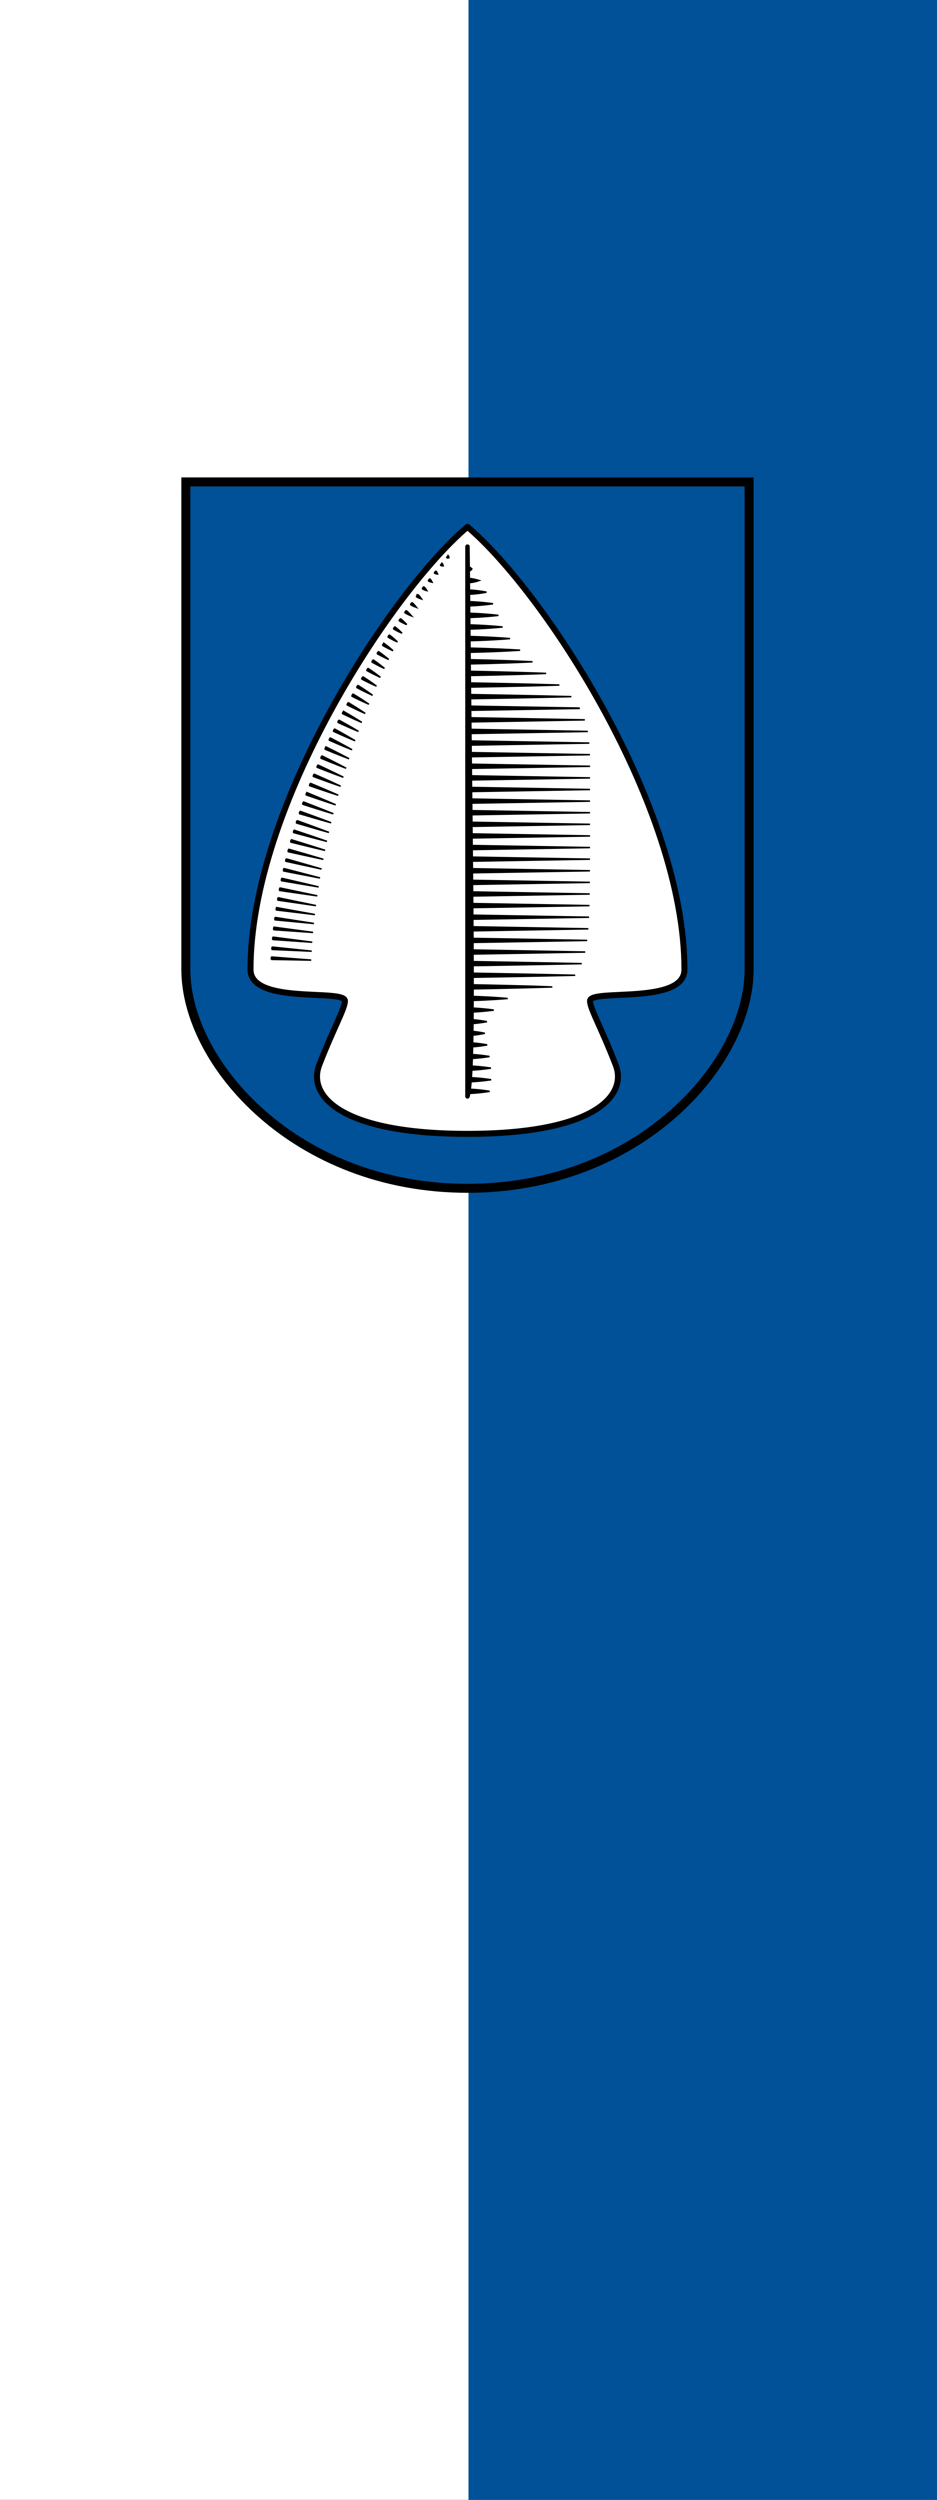 <?xml version="1.0" encoding="UTF-8" standalone="no"?>
<svg
   inkscape:version="1.1.1 (3bf5ae0d25, 2021-09-20)"
   sodipodi:docname="Banner Malsch.svg"
   id="svg2130"
   version="1.1"
   viewBox="0 0 150 400"
   height="400"
   width="150"
   xmlns:inkscape="http://www.inkscape.org/namespaces/inkscape"
   xmlns:sodipodi="http://sodipodi.sourceforge.net/DTD/sodipodi-0.dtd"
   xmlns="http://www.w3.org/2000/svg"
   xmlns:svg="http://www.w3.org/2000/svg">
  <rect x="0" y="0" width="150" height="400" fill="#808080" stroke="none"/>
  <defs
     id="defs2124">
    <inkscape:path-effect
       effect="skeletal"
       id="path-effect11253"
       is_visible="true"
       lpeversion="1"
       pattern="M 0,0 H 1"
       copytype="single_stretched"
       prop_scale="1"
       scale_y_rel="false"
       spacing="0"
       normal_offset="0"
       tang_offset="0"
       prop_units="false"
       vertical_pattern="false"
       hide_knot="false"
       fuse_tolerance="0" />
  </defs>
  <sodipodi:namedview
     inkscape:pagecheckerboard="false"
     fit-margin-bottom="0"
     fit-margin-right="0"
     fit-margin-left="0"
     fit-margin-top="0"
     lock-margins="true"
     units="px"
     inkscape:snap-smooth-nodes="true"
     inkscape:snap-object-midpoints="true"
     inkscape:window-maximized="1"
     inkscape:window-y="-11"
     inkscape:window-x="-11"
     inkscape:window-height="1506"
     inkscape:window-width="2560"
     showgrid="false"
     inkscape:document-rotation="0"
     inkscape:current-layer="layer1"
     inkscape:document-units="px"
     inkscape:cy="200"
     inkscape:cx="75"
     inkscape:zoom="1.5"
     inkscape:pageshadow="2"
     inkscape:pageopacity="0"
     borderopacity="1.0"
     bordercolor="#666666"
     pagecolor="#333333"
     id="base"
     showguides="false"
     inkscape:guide-bbox="true"
     inkscape:snap-intersection-paths="true"
     inkscape:object-paths="true"
     inkscape:snap-grids="false"
     inkscape:snap-global="true"
     inkscape:lockguides="false"
     guidecolor="#00ffff"
     guideopacity="0.498"
     inkscape:snap-midpoints="true" />
  <g
     id="layer1"
     inkscape:groupmode="layer"
     inkscape:label="malsch"
     transform="translate(-345.088,-85.566)">
    <g
       id="g20159"
       inkscape:label="banner">
      <g
         id="g19947"
         inkscape:label="banner-0"
         transform="translate(424,-79.667)"
         style="opacity:1">
        <rect
           style="opacity:1;fill:#005198"
           id="rect19725"
           width="150"
           height="400"
           x="-78.912"
           y="165.232"
           inkscape:label="banner-b" />
        <rect
           style="opacity:1;fill:#ffffff"
           id="rect19723"
           width="75"
           height="400"
           x="-78.912"
           y="165.232"
           inkscape:label="banner-w" />
      </g>
      <g
         id="g19439"
         inkscape:label="coa"
         style="display:inline;opacity:1"
         transform="matrix(0.24,0,0,0.24,340.898,146.784)">
        <path
           style="display:inline;opacity:1;fill:#005198;stroke:#000000;stroke-width:6;stroke-linecap:butt;stroke-linejoin:miter;stroke-miterlimit:4;stroke-dasharray:none"
           d="m 517.131,66.232 v 325.033 c 0,62.759 -73.249,145.9 -187.855,145.9 -114.606,0 -187.855,-83.14 -187.855,-145.9 V 66.232 Z"
           id="path1274"
           sodipodi:nodetypes="cszscc"
           inkscape:label="coa-0" />
        <g
           id="g19012"
           inkscape:label="plowshare">
          <path
             style="opacity:1;fill:#ffffff;stroke:#000000;stroke-width:4;stroke-linecap:butt;stroke-linejoin:round;stroke-miterlimit:4;stroke-dasharray:none"
             d="m 329.276,500.867 c 84.011,0 106.896,-25.136 98.857,-45.962 -9.514,-24.645 -17.11,-37.431 -17.11,-42.662 0,-8.31 62.974,2.781 62.974,-20.977 0,-108.445 -93.439,-251.508 -144.721,-295.099 C 277.994,139.757 184.555,282.821 184.555,391.266 c 0,23.759 62.974,12.667 62.974,20.977 0,5.231 -7.596,18.017 -17.11,42.662 -8.039,20.825 14.846,45.962 98.857,45.962"
             id="path1748"
             sodipodi:nodetypes="cssscsssc"
             inkscape:label="plowshare-0" />
          <path
             style="display:inline;opacity:1;fill:#000000;stroke:#000000;stroke-width:3;stroke-linecap:butt;stroke-linejoin:round;stroke-miterlimit:4;stroke-dasharray:none"
             d="m 329.276,109.366 c 2.166,229.154 4.941,349.179 0,366.517 z"
             id="path2885"
             sodipodi:nodetypes="ccc"
             inkscape:label="c" />
          <g
             id="g19005"
             inkscape:label="s"
             style="fill:#000000;stroke:#000000">
            <path
               id="path12097"
               style="opacity:1"
               d="m 198.699,382.985 c -0.294,-0.024 -0.355,1.554 -0.084,1.57 0.266,0.016 25.674,0.465 26.439,0.478 -0.76,-0.059 -26.012,-2.021 -26.355,-2.048 z m 0.423,-6.626 c -0.293,-0.032 -0.394,1.544 -0.124,1.567 0.262,0.022 24.927,1.089 26.37,1.149 -1.438,-0.151 -25.909,-2.68 -26.246,-2.716 z m 0.542,-6.618 c -0.292,-0.039 -0.433,1.534 -0.163,1.564 0.257,0.028 24.148,1.67 26.251,1.81 -2.092,-0.275 -25.757,-3.33 -26.088,-3.374 z m 0.661,-6.607 c -0.292,-0.046 -0.449,1.611 -0.179,1.642 0.253,0.027 23.399,1.619 26.135,1.799 -2.719,-0.367 -25.632,-3.389 -25.956,-3.441 z m 0.809,-6.51 c -0.291,-0.047 -0.471,1.522 -0.203,1.559 0.249,0.033 22.598,2.138 25.931,2.44 -3.307,-0.525 -25.409,-3.949 -25.728,-3.999 z m 0.94,-6.572 c -0.29,-0.054 -0.51,1.51 -0.242,1.553 0.243,0.039 21.768,2.613 25.671,3.062 -3.865,-0.717 -25.117,-4.557 -25.429,-4.615 z m 1.051,-6.554 c -0.288,-0.061 -0.546,1.496 -0.28,1.547 0.238,0.044 20.976,3.048 25.374,3.66 -4.352,-0.924 -24.789,-5.144 -25.094,-5.207 z m 1.162,-6.535 c -0.287,-0.068 -0.575,1.569 -0.308,1.619 0.233,0.044 20.225,2.941 25.118,3.615 -4.835,-1.046 -24.512,-5.164 -24.81,-5.234 z m 1.293,-6.433 c -0.287,-0.068 -0.584,1.483 -0.319,1.54 0.228,0.048 19.372,3.304 24.719,4.171 -5.273,-1.267 -24.109,-5.643 -24.4,-5.711 z m 1.426,-6.481 c -0.285,-0.075 -0.62,1.468 -0.356,1.531 0.222,0.053 18.513,3.625 24.266,4.694 -5.668,-1.516 -23.626,-6.151 -23.91,-6.225 z m 1.528,-6.457 c -0.283,-0.082 -0.654,1.453 -0.392,1.522 0.217,0.057 17.743,3.919 23.812,5.192 -5.964,-1.758 -23.142,-6.635 -23.42,-6.714 z m 1.629,-6.432 c -0.281,-0.088 -0.681,1.522 -0.419,1.592 0.212,0.056 16.985,3.752 23.404,5.086 -6.286,-1.883 -22.715,-6.593 -22.985,-6.678 z m 1.753,-6.322 c -0.281,-0.089 -0.689,1.437 -0.429,1.512 0.205,0.059 16.124,3.965 22.818,5.516 -6.543,-2.119 -22.126,-6.946 -22.389,-7.028 z m 1.874,-6.364 c -0.279,-0.095 -0.722,1.421 -0.464,1.503 0.199,0.063 15.336,4.155 22.229,5.91 -6.728,-2.366 -21.511,-7.327 -21.765,-7.413 z m 1.965,-6.334 c -0.276,-0.101 -0.754,1.403 -0.498,1.491 0.193,0.066 14.571,4.311 21.62,6.268 -6.858,-2.603 -20.875,-7.668 -21.122,-7.759 z m 2.044,-6.235 c -0.277,-0.101 -0.755,1.404 -0.498,1.492 0.188,0.064 13.821,4.089 21.056,6.082 -7.02,-2.681 -20.317,-7.486 -20.558,-7.574 z m 2.195,-6.257 c -0.274,-0.108 -0.786,1.386 -0.531,1.479 0.182,0.067 13.039,4.182 20.349,6.359 -7.078,-2.905 -19.585,-7.748 -19.818,-7.838 z m 2.278,-6.227 c -0.272,-0.113 -0.817,1.369 -0.564,1.468 0.176,0.068 12.307,4.251 19.651,6.601 -7.081,-3.109 -18.862,-7.975 -19.087,-8.069 z m 2.358,-6.195 c -0.269,-0.119 -0.853,1.427 -0.601,1.526 0.172,0.067 11.632,4.019 19.035,6.36 -7.101,-3.167 -18.217,-7.791 -18.434,-7.886 z m 2.456,-6.084 c -0.27,-0.12 -0.847,1.35 -0.597,1.454 0.165,0.069 10.881,4.029 18.235,6.518 -7.044,-3.322 -17.429,-7.88 -17.638,-7.972 z m 2.565,-6.111 c -0.267,-0.125 -0.875,1.331 -0.628,1.441 0.159,0.07 10.196,4.026 17.473,6.643 -6.933,-3.477 -16.643,-7.989 -16.845,-8.084 z m 2.636,-6.08 c -0.264,-0.13 -0.926,1.381 -0.678,1.491 0.153,0.068 9.535,3.969 16.709,6.666 -6.787,-3.621 -15.837,-8.061 -16.031,-8.157 z m 2.712,-5.974 c -0.264,-0.131 -0.903,1.313 -0.658,1.428 0.147,0.069 8.895,3.732 15.965,6.389 -6.677,-3.583 -15.12,-7.724 -15.307,-7.817 z m 2.827,-5.991 c -0.261,-0.137 -0.93,1.293 -0.687,1.414 0.141,0.069 8.268,3.671 15.165,6.398 -6.471,-3.677 -14.299,-7.719 -14.478,-7.812 z m 2.89,-5.96 c -0.258,-0.142 -0.985,1.336 -0.743,1.456 0.136,0.067 7.67,3.568 14.38,6.316 -6.233,-3.758 -13.465,-7.679 -13.636,-7.772 z m 2.953,-5.859 c -0.258,-0.142 -0.956,1.275 -0.715,1.4 0.129,0.067 7.097,3.325 13.612,5.987 -6.037,-3.667 -12.732,-7.297 -12.897,-7.387 z m 3.066,-5.871 c -0.256,-0.146 -0.982,1.256 -0.744,1.386 0.124,0.067 6.534,3.22 12.804,5.89 -5.757,-3.694 -11.903,-7.186 -12.06,-7.276 z m 3.119,-5.84 c -0.253,-0.151 -1.032,1.297 -0.794,1.426 0.119,0.065 5.998,3.083 12.014,5.711 -5.451,-3.71 -11.07,-7.048 -11.22,-7.137 z m 3.18,-5.739 c -0.253,-0.151 -1.005,1.237 -0.77,1.371 0.112,0.064 5.501,2.846 11.26,5.346 -5.195,-3.571 -10.348,-6.632 -10.49,-6.717 z m 3.279,-5.75 c -0.25,-0.156 -1.028,1.217 -0.795,1.356 0.106,0.063 5.005,2.711 10.468,5.159 -4.865,-3.533 -9.539,-6.431 -9.673,-6.515 z m 3.326,-5.722 c -0.247,-0.161 -1.066,1.261 -0.834,1.4 0.102,0.06 4.562,2.471 9.765,4.733 -4.554,-3.403 -8.804,-6.05 -8.931,-6.133 z m 3.392,-5.616 c -0.247,-0.161 -1.05,1.198 -0.82,1.341 0.096,0.059 4.113,2.327 8.984,4.513 -4.222,-3.308 -8.043,-5.775 -8.164,-5.854 z m 3.472,-5.633 c -0.244,-0.166 -1.072,1.179 -0.844,1.326 0.09,0.058 3.688,2.177 8.237,4.256 -3.866,-3.213 -7.279,-5.505 -7.393,-5.582 z m 3.493,-5.555 c -0.244,-0.165 -1.072,1.179 -0.845,1.327 0.086,0.055 3.313,1.955 7.564,3.831 -3.553,-3.031 -6.611,-5.086 -6.719,-5.158 z m 3.609,-5.544 c -0.241,-0.17 -1.093,1.16 -0.868,1.311 0.08,0.053 2.936,1.804 6.86,3.549 -3.193,-2.908 -5.892,-4.79 -5.992,-4.86 z m 3.644,-5.52 c -0.238,-0.174 -1.113,1.14 -0.89,1.296 0.074,0.051 2.581,1.648 6.183,3.249 -2.835,-2.767 -5.2,-4.477 -5.293,-4.545 z m 3.683,-5.43 c -0.238,-0.174 -1.112,1.141 -0.89,1.296 0.07,0.048 2.273,1.452 5.574,2.836 -2.523,-2.568 -4.597,-4.068 -4.684,-4.131 z m 3.769,-5.434 c -0.236,-0.178 -1.132,1.122 -0.912,1.281 0.064,0.046 1.966,1.303 4.955,2.527 -2.178,-2.41 -3.963,-3.747 -4.043,-3.808 z m 3.774,-5.367 c -0.235,-0.178 -1.132,1.122 -0.912,1.281 0.059,0.043 1.699,1.127 4.398,2.135 -1.876,-2.209 -3.412,-3.36 -3.486,-3.416 z m 3.885,-5.35 c -0.232,-0.182 -1.15,1.103 -0.933,1.265 0.054,0.04 1.439,0.989 3.845,1.83 -1.554,-2.042 -2.845,-3.043 -2.912,-3.095 z m 3.91,-5.331 c -0.229,-0.185 -1.198,1.13 -0.981,1.292 0.05,0.037 1.204,0.852 3.347,1.501 -1.235,-1.887 -2.305,-2.744 -2.366,-2.793 z m 3.946,-5.242 c -0.23,-0.185 -1.167,1.085 -0.953,1.251 0.044,0.034 0.997,0.709 2.869,1.178 -0.98,-1.678 -1.861,-2.384 -1.916,-2.429 z m 4.015,-5.249 c -0.226,-0.189 -1.183,1.066 -0.972,1.236 0.039,0.031 0.803,0.591 2.432,0.897 -0.707,-1.51 -1.411,-2.092 -1.46,-2.133 z m 4.027,-5.181 c -0.226,-0.188 -1.184,1.067 -0.972,1.236 0.035,0.028 0.639,0.471 2.045,0.596 -0.477,-1.339 -1.03,-1.796 -1.073,-1.832 z m 4.115,-5.17 c -0.224,-0.193 -1.2,1.048 -0.991,1.221 0.03,0.025 0.488,0.371 1.691,0.349 -0.247,-1.184 -0.663,-1.539 -0.7,-1.57 z m 4.104,-5.119 c -0.223,-0.192 -1.2,1.049 -0.99,1.221 0.026,0.021 0.361,0.276 1.382,0.103 -0.059,-1.039 -0.361,-1.297 -0.392,-1.324 z"
               inkscape:label="s-r" />
            <path
               id="path16978"
               style="display:inline;opacity:1"
               d="m 330.194,471.13 c -0.901,-0.018 -0.856,2.756 -0.028,2.762 0.213,10e-4 5.673,-0.089 13.904,-1.37 -7.951,-1.289 -13.597,-1.386 -13.876,-1.392 z m 0,-7.74 c -0.901,-0.017 -0.856,2.757 -0.028,2.763 0.223,10e-4 6.187,-0.097 14.895,-1.373 -8.544,-1.28 -14.579,-1.385 -14.867,-1.39 z m 0,-7.739 c -0.901,-0.018 -0.856,2.756 -0.028,2.762 0.223,10e-4 6.188,-0.097 14.765,-1.375 -8.536,-1.28 -14.452,-1.382 -14.737,-1.387 z m 0,-7.74 c -0.901,-0.017 -0.856,2.757 -0.028,2.763 0.216,0.001 5.804,-0.091 13.823,-1.377 -8.076,-1.286 -13.522,-1.381 -13.795,-1.386 z m 0,-7.739 c -0.901,-0.018 -0.856,2.756 -0.028,2.762 0.202,10e-4 5.124,-0.08 12.259,-1.378 -7.247,-1.297 -11.976,-1.379 -12.231,-1.384 z m 0,-7.739 c -0.901,-0.018 -0.856,2.756 -0.028,2.762 0.186,0.001 4.358,-0.067 10.679,-1.376 -6.299,-1.31 -10.414,-1.382 -10.651,-1.386 z m 0,-7.74 c -0.901,-0.017 -0.856,2.756 -0.028,2.762 0.194,0.001 4.743,-0.073 12.061,-1.367 -6.842,-1.305 -11.773,-1.39 -12.033,-1.395 z m 0,-7.739 c -0.901,-0.018 -0.856,2.756 -0.028,2.762 0.231,10e-4 6.651,-0.105 16.654,-1.359 -9.111,-1.273 -16.311,-1.397 -16.626,-1.403 z m 0,-7.74 c -0.901,-0.017 -0.856,2.756 -0.028,2.762 0.299,0.002 10.944,-0.176 25.916,-1.347 -13.29,-1.197 -25.476,-1.408 -25.888,-1.415 z m 0,-7.739 c -0.901,-0.018 -0.856,2.756 -0.028,2.762 0.491,0.003 28.8,-0.478 55.685,-1.302 -19.806,-0.841 -54.952,-1.446 -55.657,-1.46 z m 0,-7.74 c -0.901,-0.017 -0.856,2.756 -0.028,2.763 0.643,0.004 49.086,-0.824 70.939,-1.364 -20.994,-0.537 -70.076,-1.383 -70.911,-1.399 z m 0,-7.739 c -0.901,-0.018 -0.856,2.756 -0.028,2.762 0.694,0.004 57.036,-0.96 75.338,-1.367 -17.882,-0.404 -74.414,-1.379 -75.31,-1.395 z m 0,-7.74 c -0.901,-0.017 -0.856,2.757 -0.028,2.763 0.728,0.004 62.594,-1.055 77.647,-1.367 -14.778,-0.31 -76.68,-1.377 -77.619,-1.396 z m 0,-7.739 c -0.901,-0.018 -0.856,2.756 -0.028,2.762 0.752,0.005 66.753,-1.126 78.951,-1.368 -12.047,-0.241 -77.955,-1.376 -78.923,-1.394 z m 0,-7.74 c -0.901,-0.017 -0.856,2.757 -0.028,2.763 0.77,0.005 69.981,-1.182 79.729,-1.368 -9.646,-0.186 -78.71,-1.376 -79.701,-1.395 z m 0,-7.739 c -0.901,-0.018 -0.856,2.756 -0.028,2.762 0.784,0.005 72.555,-1.226 80.202,-1.368 -7.58,-0.142 -79.164,-1.375 -80.174,-1.394 z m 0,-7.739 c -0.901,-0.018 -0.856,2.756 -0.028,2.762 0.795,0.005 74.616,-1.261 80.487,-1.368 -5.827,-0.107 -79.435,-1.375 -80.459,-1.394 z m 0,-7.74 c -0.901,-0.017 -0.856,2.756 -0.028,2.762 0.804,0.005 76.256,-1.288 80.655,-1.367 -4.368,-0.079 -79.592,-1.376 -80.627,-1.395 z m 0,-7.739 c -0.901,-0.018 -0.856,2.756 -0.028,2.762 0.81,0.005 77.462,-1.31 80.746,-1.368 -3.26,-0.058 -79.675,-1.374 -80.718,-1.394 z m 0,-7.74 c -0.901,-0.017 -0.856,2.756 -0.028,2.762 0.815,0.005 78.381,-1.325 80.797,-1.367 -2.403,-0.042 -79.72,-1.375 -80.769,-1.395 z m 0,-7.739 c -0.901,-0.018 -0.856,2.756 -0.028,2.762 0.819,0.005 79.063,-1.337 80.824,-1.368 -1.753,-0.031 -79.742,-1.374 -80.796,-1.394 z m 0,-7.74 c -0.901,-0.017 -0.856,2.756 -0.028,2.763 0.821,0.005 79.546,-1.346 80.839,-1.368 -1.278,-0.022 -79.753,-1.375 -80.811,-1.395 z m 0,-7.739 c -0.901,-0.018 -0.856,2.756 -0.028,2.762 0.828,0.005 80.855,-1.368 80.855,-1.368 h -0.001 v 0 c 0,0 -79.76,-1.374 -80.826,-1.394 z m 0,-7.74 c -0.901,-0.017 -0.856,2.756 -0.028,2.763 0.828,0.005 80.855,-1.368 80.855,-1.368 h -0.001 v 0 c 0,0 -79.76,-1.374 -80.826,-1.395 z m 0,-7.739 c -0.901,-0.018 -0.856,2.756 -0.028,2.762 0.828,0.005 80.855,-1.368 80.855,-1.368 h -0.001 v 0 c 0,0 -79.76,-1.374 -80.826,-1.394 z m 0,-7.74 c -0.901,-0.017 -0.856,2.757 -0.028,2.763 0.828,0.005 80.855,-1.368 80.855,-1.368 h -0.001 v 0 c 0,0 -79.76,-1.374 -80.826,-1.395 z m 0,-7.739 c -0.901,-0.018 -0.856,2.756 -0.028,2.762 0.828,0.005 80.855,-1.368 80.855,-1.368 h -0.001 v 0 c 0,0 -79.76,-1.374 -80.826,-1.394 z m 0,-7.74 c -0.901,-0.017 -0.856,2.757 -0.028,2.763 0.828,0.005 80.855,-1.368 80.855,-1.368 h -0.001 v 0 c 0,0 -79.76,-1.374 -80.826,-1.395 z m 0,-7.739 c -0.901,-0.018 -0.856,2.756 -0.028,2.762 0.828,0.005 80.855,-1.368 80.855,-1.368 h -0.001 v 0 c 0,0 -79.76,-1.374 -80.826,-1.394 z m 0,-7.739 c -0.901,-0.018 -0.856,2.756 -0.028,2.762 0.814,0.005 78.156,-1.322 80.786,-1.368 -2.638,-0.047 -79.71,-1.374 -80.758,-1.394 z m 0,-7.74 c -0.901,-0.017 -0.856,2.756 -0.028,2.762 0.791,0.005 73.923,-1.248 80.393,-1.367 -6.531,-0.12 -79.347,-1.376 -80.365,-1.395 z m 0,-7.739 c -0.901,-0.018 -0.856,2.756 -0.028,2.762 0.762,0.005 68.561,-1.157 79.382,-1.368 -10.957,-0.214 -78.374,-1.375 -79.353,-1.394 z m 0,-7.74 c -0.901,-0.017 -0.856,2.756 -0.028,2.762 0.725,0.004 62.166,-1.047 77.392,-1.368 -15.475,-0.325 -76.433,-1.376 -77.364,-1.394 z m 73.801,-6.466 c -19.5,-0.336 -72.93,-1.257 -73.801,-1.273 -0.901,-0.018 -0.856,2.756 -0.028,2.762 0.68,0.004 54.804,-0.922 74.109,-1.252 M 330.194,207.988 c -0.901,-0.017 -0.856,2.756 -0.028,2.763 0.624,0.004 46.277,-0.776 68.415,-1.374 -22.846,-0.603 -67.591,-1.375 -68.387,-1.389 z m 0,-7.739 c -0.901,-0.018 -0.856,2.756 -0.028,2.762 0.558,0.003 37.104,-0.619 60.396,-1.377 -24.182,-0.76 -59.659,-1.372 -60.368,-1.385 z m 0,-7.74 c -0.901,-0.017 -0.856,2.756 -0.028,2.763 0.494,0.003 29.152,-0.484 51.57,-1.381 -23.394,-0.895 -50.919,-1.37 -51.542,-1.382 z m 0,-7.739 c -0.901,-0.018 -0.856,2.756 -0.028,2.762 0.431,0.003 22.331,-0.368 42.492,-1.383 C 351.552,185.139 330.735,184.78 330.194,184.77 Z m 0,-7.74 c -0.901,-0.017 -0.856,2.757 -0.028,2.763 0.374,0.002 16.896,-0.276 34.212,-1.383 -18.086,-1.1 -33.716,-1.37 -34.184,-1.38 z m 0,-7.739 c -0.901,-0.018 -0.856,2.756 -0.028,2.762 0.326,0.002 12.913,-0.209 27.496,-1.382 -15.136,-1.167 -27.06,-1.372 -27.468,-1.38 z m 0,-7.74 c -0.901,-0.017 -0.856,2.757 -0.028,2.763 0.288,0.002 10.171,-0.163 22.548,-1.38 -12.707,-1.213 -22.158,-1.376 -22.52,-1.383 z m 0,-7.739 c -0.901,-0.017 -0.856,2.756 -0.028,2.762 0.265,0.002 8.642,-0.138 19.727,-1.376 -11.202,-1.238 -19.363,-1.379 -19.699,-1.386 z m 0,-7.739 c -0.901,-0.018 -0.856,2.756 -0.028,2.762 0.238,0.001 7.041,-0.111 16.152,-1.382 -9.479,-1.265 -15.828,-1.375 -16.124,-1.38 z m 0,-7.74 c -0.901,-0.017 -0.856,2.756 -0.028,2.762 0.201,0.001 5.077,-0.079 11.789,-1.384 -7.148,-1.297 -11.517,-1.373 -11.761,-1.378 z m 0,-7.739 c -0.901,-0.018 -0.856,2.756 -0.028,2.762 0.153,9.3e-4 3.019,-0.045 6.855,-1.389 -4.394,-1.331 -6.654,-1.37 -6.827,-1.373 z m 0,-7.74 c -0.901,-0.017 -0.856,2.756 -0.028,2.763 0.086,4.2e-4 1.032,-0.014 2.021,-1.39 -1.446,-1.364 -1.918,-1.372 -1.993,-1.373 z m -0.613,-5.816 c 0.086,0.468 0.284,0.837 0.442,0.838"
               inkscape:label="s-l" />
          </g>
        </g>
      </g>
    </g>
  </g>
</svg>
